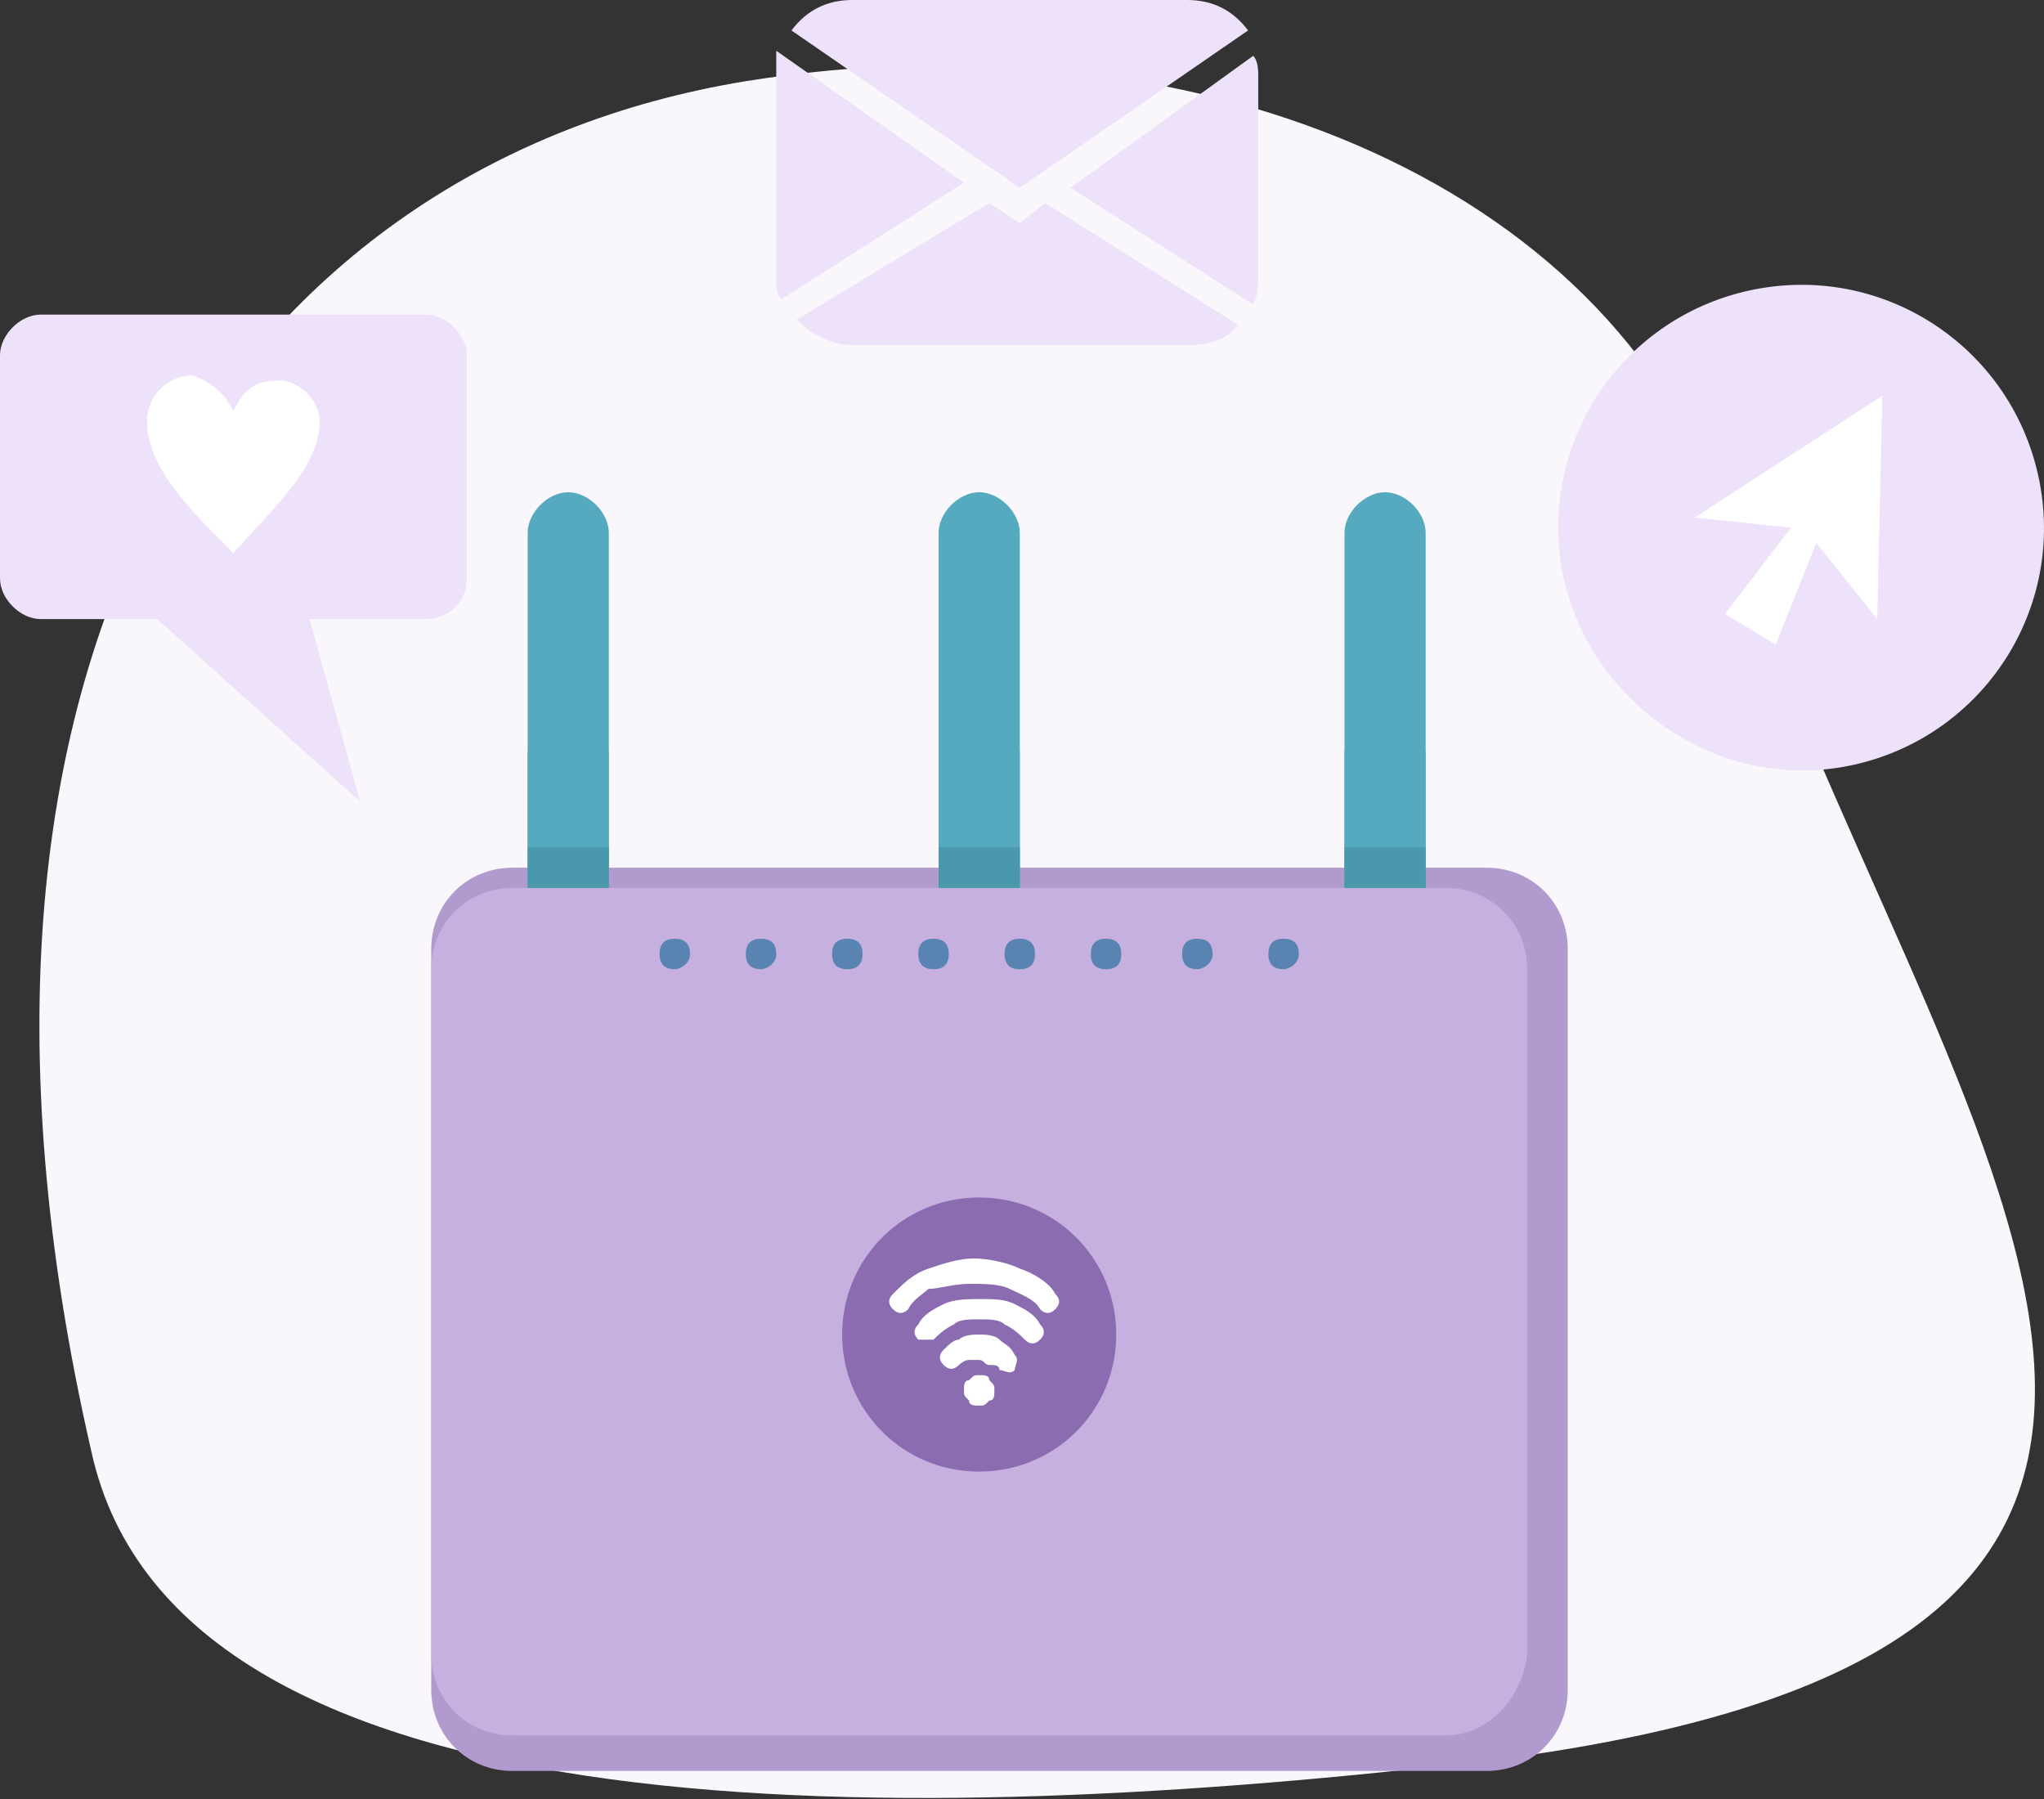<svg width="200" height="176" viewBox="0 0 200 176" fill="none" xmlns="http://www.w3.org/2000/svg"><rect x="0" y="0" width="200" height="176" fill="#333333" stroke="none"/><path fill-rule="evenodd" clip-rule="evenodd" d="M8.936 141.98C-9.432 62.054 24.326 15.886 72.976 7.943c43.19-6.95 84.394 9.432 95.812 42.693 19.857 59.572 67.515 110.209-23.332 121.627-55.105 6.453-128.08 8.439-136.52-30.283z" fill="#F9F7FC"/><path fill-rule="evenodd" clip-rule="evenodd" d="M142.973 84.89h2.483c4.468 0 7.943 3.475 7.943 7.943v72.479c0 4.468-3.475 7.943-7.943 7.943H50.14c-4.468 0-7.943-3.475-7.943-7.943v-72.48c0-4.467 3.475-7.942 7.943-7.942h92.833z" fill="#B19ACE"/><path fill-rule="evenodd" clip-rule="evenodd" d="M55.6 98.79c-1.985 0-3.97-1.985-3.97-3.971V52.125c0-1.985 1.985-3.97 3.97-3.97 1.987 0 3.972 1.985 3.972 3.97V94.82c0 1.986-1.985 3.971-3.971 3.971z" fill="#56AABF"/><path fill-rule="evenodd" clip-rule="evenodd" d="M55.6 98.79c-1.985 0-3.97-1.985-3.97-3.97V73.472h7.942v21.346c0 1.986-1.985 3.972-3.971 3.972z" fill="#56AABF"/><path fill-rule="evenodd" clip-rule="evenodd" d="M55.6 95.812c-1.985 0-3.97-1.986-3.97-3.972v-8.936h7.942v8.936c0 1.986-1.985 3.972-3.971 3.972z" fill="#4998AC"/><path fill-rule="evenodd" clip-rule="evenodd" d="M95.812 98.79c-1.986 0-3.971-1.985-3.971-3.971V52.125c0-1.985 1.985-3.97 3.971-3.97s3.972 1.985 3.972 3.97V94.82c0 1.986-1.986 3.971-3.972 3.971z" fill="#56AABF"/><path fill-rule="evenodd" clip-rule="evenodd" d="M95.812 98.79c-1.986 0-3.971-1.985-3.971-3.97V73.472h7.943v21.346c0 1.986-1.986 3.972-3.972 3.972z" fill="#56AABF"/><path fill-rule="evenodd" clip-rule="evenodd" d="M95.812 95.812c-1.986 0-3.971-1.986-3.971-3.972v-8.936h7.943v8.936c0 1.986-1.986 3.972-3.972 3.972z" fill="#4998AC"/><path fill-rule="evenodd" clip-rule="evenodd" d="M135.527 98.79c-1.986 0-3.972-1.985-3.972-3.971V52.125c0-1.985 1.986-3.97 3.972-3.97s3.971 1.985 3.971 3.97V94.82c0 1.986-1.489 3.971-3.971 3.971z" fill="#56AABF"/><path fill-rule="evenodd" clip-rule="evenodd" d="M135.527 98.79c-1.986 0-3.972-1.985-3.972-3.97V73.472h7.943v21.346c0 1.986-1.489 3.972-3.971 3.972z" fill="#56AABF"/><path fill-rule="evenodd" clip-rule="evenodd" d="M135.527 95.812c-1.986 0-3.972-1.986-3.972-3.972v-8.936h7.943v8.936c0 1.986-1.489 3.972-3.971 3.972z" fill="#4998AC"/><path fill-rule="evenodd" clip-rule="evenodd" d="M141.484 169.781H50.14c-4.468 0-7.943-3.475-7.943-7.943V94.819c0-4.468 3.475-7.943 7.943-7.943h91.344c4.468 0 7.943 3.475 7.943 7.943v67.019c-.496 4.468-3.971 7.943-7.943 7.943z" fill="#C5B0DF"/><path fill-rule="evenodd" clip-rule="evenodd" d="M95.812 143.965a13.348 13.348 0 0 0 13.404-13.403 13.348 13.348 0 0 0-13.404-13.404 13.348 13.348 0 0 0-13.404 13.404 13.348 13.348 0 0 0 13.404 13.403z" fill="#8B6CB0"/><path fill-rule="evenodd" clip-rule="evenodd" d="M74.465 94.82c-.993 0-1.489-.497-1.489-1.49s.496-1.49 1.49-1.49c.992 0 1.489.497 1.489 1.49s-.993 1.49-1.49 1.49zm8.44 0c-.993 0-1.49-.497-1.49-1.49s.497-1.49 1.49-1.49 1.49.497 1.49 1.49-.497 1.49-1.49 1.49zm8.439 0c-.993 0-1.49-.497-1.49-1.49s.497-1.49 1.49-1.49 1.49.497 1.49 1.49-.497 1.49-1.49 1.49zm8.439 0c-.992 0-1.489-.497-1.489-1.49s.497-1.49 1.49-1.49c.992 0 1.489.497 1.489 1.49s-.497 1.49-1.49 1.49zm8.44 0c-.993 0-1.489-.497-1.489-1.49s.496-1.49 1.489-1.49c.993 0 1.489.497 1.489 1.49s-.496 1.49-1.489 1.49zm8.936 0c-.993 0-1.49-.497-1.49-1.49s.497-1.49 1.49-1.49 1.489.497 1.489 1.49-.993 1.49-1.489 1.49zm8.439 0c-.993 0-1.489-.497-1.489-1.49s.496-1.49 1.489-1.49c.993 0 1.489.497 1.489 1.49s-.992 1.49-1.489 1.49zm-59.572 0c-.993 0-1.49-.497-1.49-1.49s.497-1.49 1.49-1.49 1.49.497 1.49 1.49-.994 1.49-1.49 1.49z" fill="#5984B2"/><path fill-rule="evenodd" clip-rule="evenodd" d="M95.812 137.513c-.496 0-.993 0-.993-.497-.496-.496-.496-.496-.496-.992 0-.497 0-.993.496-.993.497-.497.497-.497.993-.497.497 0 .993 0 .993.497.496.496.496.496.496.993 0 .496 0 .992-.496.992-.496.497-.496.497-.993.497zm-6.95-9.432c-.496.496-.993.496-1.49 0-.496-.497-.496-.993 0-1.49.994-.993 1.987-1.985 3.476-2.482 1.49-.496 2.978-.993 4.468-.993 1.489 0 3.475.497 4.468.993 1.489.497 2.978 1.489 3.475 2.482.496.497.496.993 0 1.49-.497.496-.993.496-1.49 0-.496-.993-1.985-1.49-2.978-1.986-.993-.497-2.482-.497-3.972-.497-1.489 0-2.978.497-3.971.497-.497.496-1.49.993-1.986 1.986zm2.482 2.978c.497-.496.993-.993 1.986-1.489.496-.497 1.49-.497 2.482-.497.993 0 1.986 0 2.482.497.993.496 1.49.993 1.986 1.489.497.497.993.497 1.489 0 .497-.496.497-.993 0-1.489-.496-.993-1.489-1.489-2.482-1.986-.993-.496-1.986-.496-3.475-.496-.993 0-2.482 0-3.475.496-.993.497-1.986.993-2.482 1.986-.496.496-.496.993 0 1.489h1.49zm2.482 2.482c-.496.497-.992.497-1.489 0-.496-.496-.496-.993 0-1.489.496-.496.993-.993 1.49-.993.496-.496 1.489-.496 1.985-.496.497 0 1.49 0 1.986.496.496.497.993.497 1.49 1.489.496.497 0 .993 0 1.49-.497.496-.994 0-1.49 0 0-.497-.496-.497-.993-.497-.496 0-.496-.496-.993-.496h-.993c-.496 0-.993.496-.993.496z" fill="#fff"/><path fill-rule="evenodd" clip-rule="evenodd" d="M180.703 74.962c12.907-2.482 21.346-14.893 18.864-27.8-2.482-12.908-14.893-21.347-27.8-18.865-12.908 2.482-21.347 14.893-18.865 27.8 2.482 12.411 14.893 21.347 27.801 18.865z" fill="#EDE2F9"/><path fill-rule="evenodd" clip-rule="evenodd" d="M168.788 60.069l6.453-8.44-9.432-.992 18.368-11.915-.496 21.843-5.957-7.446-3.972 9.928-4.964-2.978z" fill="#fff"/><path fill-rule="evenodd" clip-rule="evenodd" d="M77.444 2.979C78.934.993 80.919 0 83.4 0h32.765c2.482 0 4.468.993 5.957 2.979l-22.34 15.39-22.34-15.39zm27.304 15.39l17.871 11.417c.497-.993.497-1.986.497-2.979V7.448c0-.497 0-1.49-.497-1.986l-17.871 12.907zm-28.297 10.92l17.872-11.417L75.955 4.964v21.843c0 .993 0 1.986.496 2.483zm39.715 4.469H83.401c-1.986 0-3.971-.993-5.46-2.483l18.864-11.418 2.978 1.986 2.483-1.986 18.864 11.915c-.993 1.49-2.978 1.986-4.964 1.986zM41.7 60.565H30.284l4.964 17.872L15.39 60.565H3.971C1.986 60.565 0 58.579 0 56.593V34.75c0-1.985 1.986-3.971 3.971-3.971h37.73c1.985 0 3.971 1.986 3.971 3.971v21.843c0 2.483-1.986 3.972-3.971 3.972z" fill="#EDE2F9"/><path fill-rule="evenodd" clip-rule="evenodd" d="M22.836 40.21c.993-1.985 1.986-2.978 4.468-2.978 1.986 0 3.972 1.986 3.972 3.972 0 4.468-4.468 8.44-8.44 12.907-4.468-4.468-8.44-8.44-8.44-12.907a4.45 4.45 0 0 1 4.469-4.468c1.489.496 2.978 1.49 3.971 3.475z" fill="#fff"/></svg>